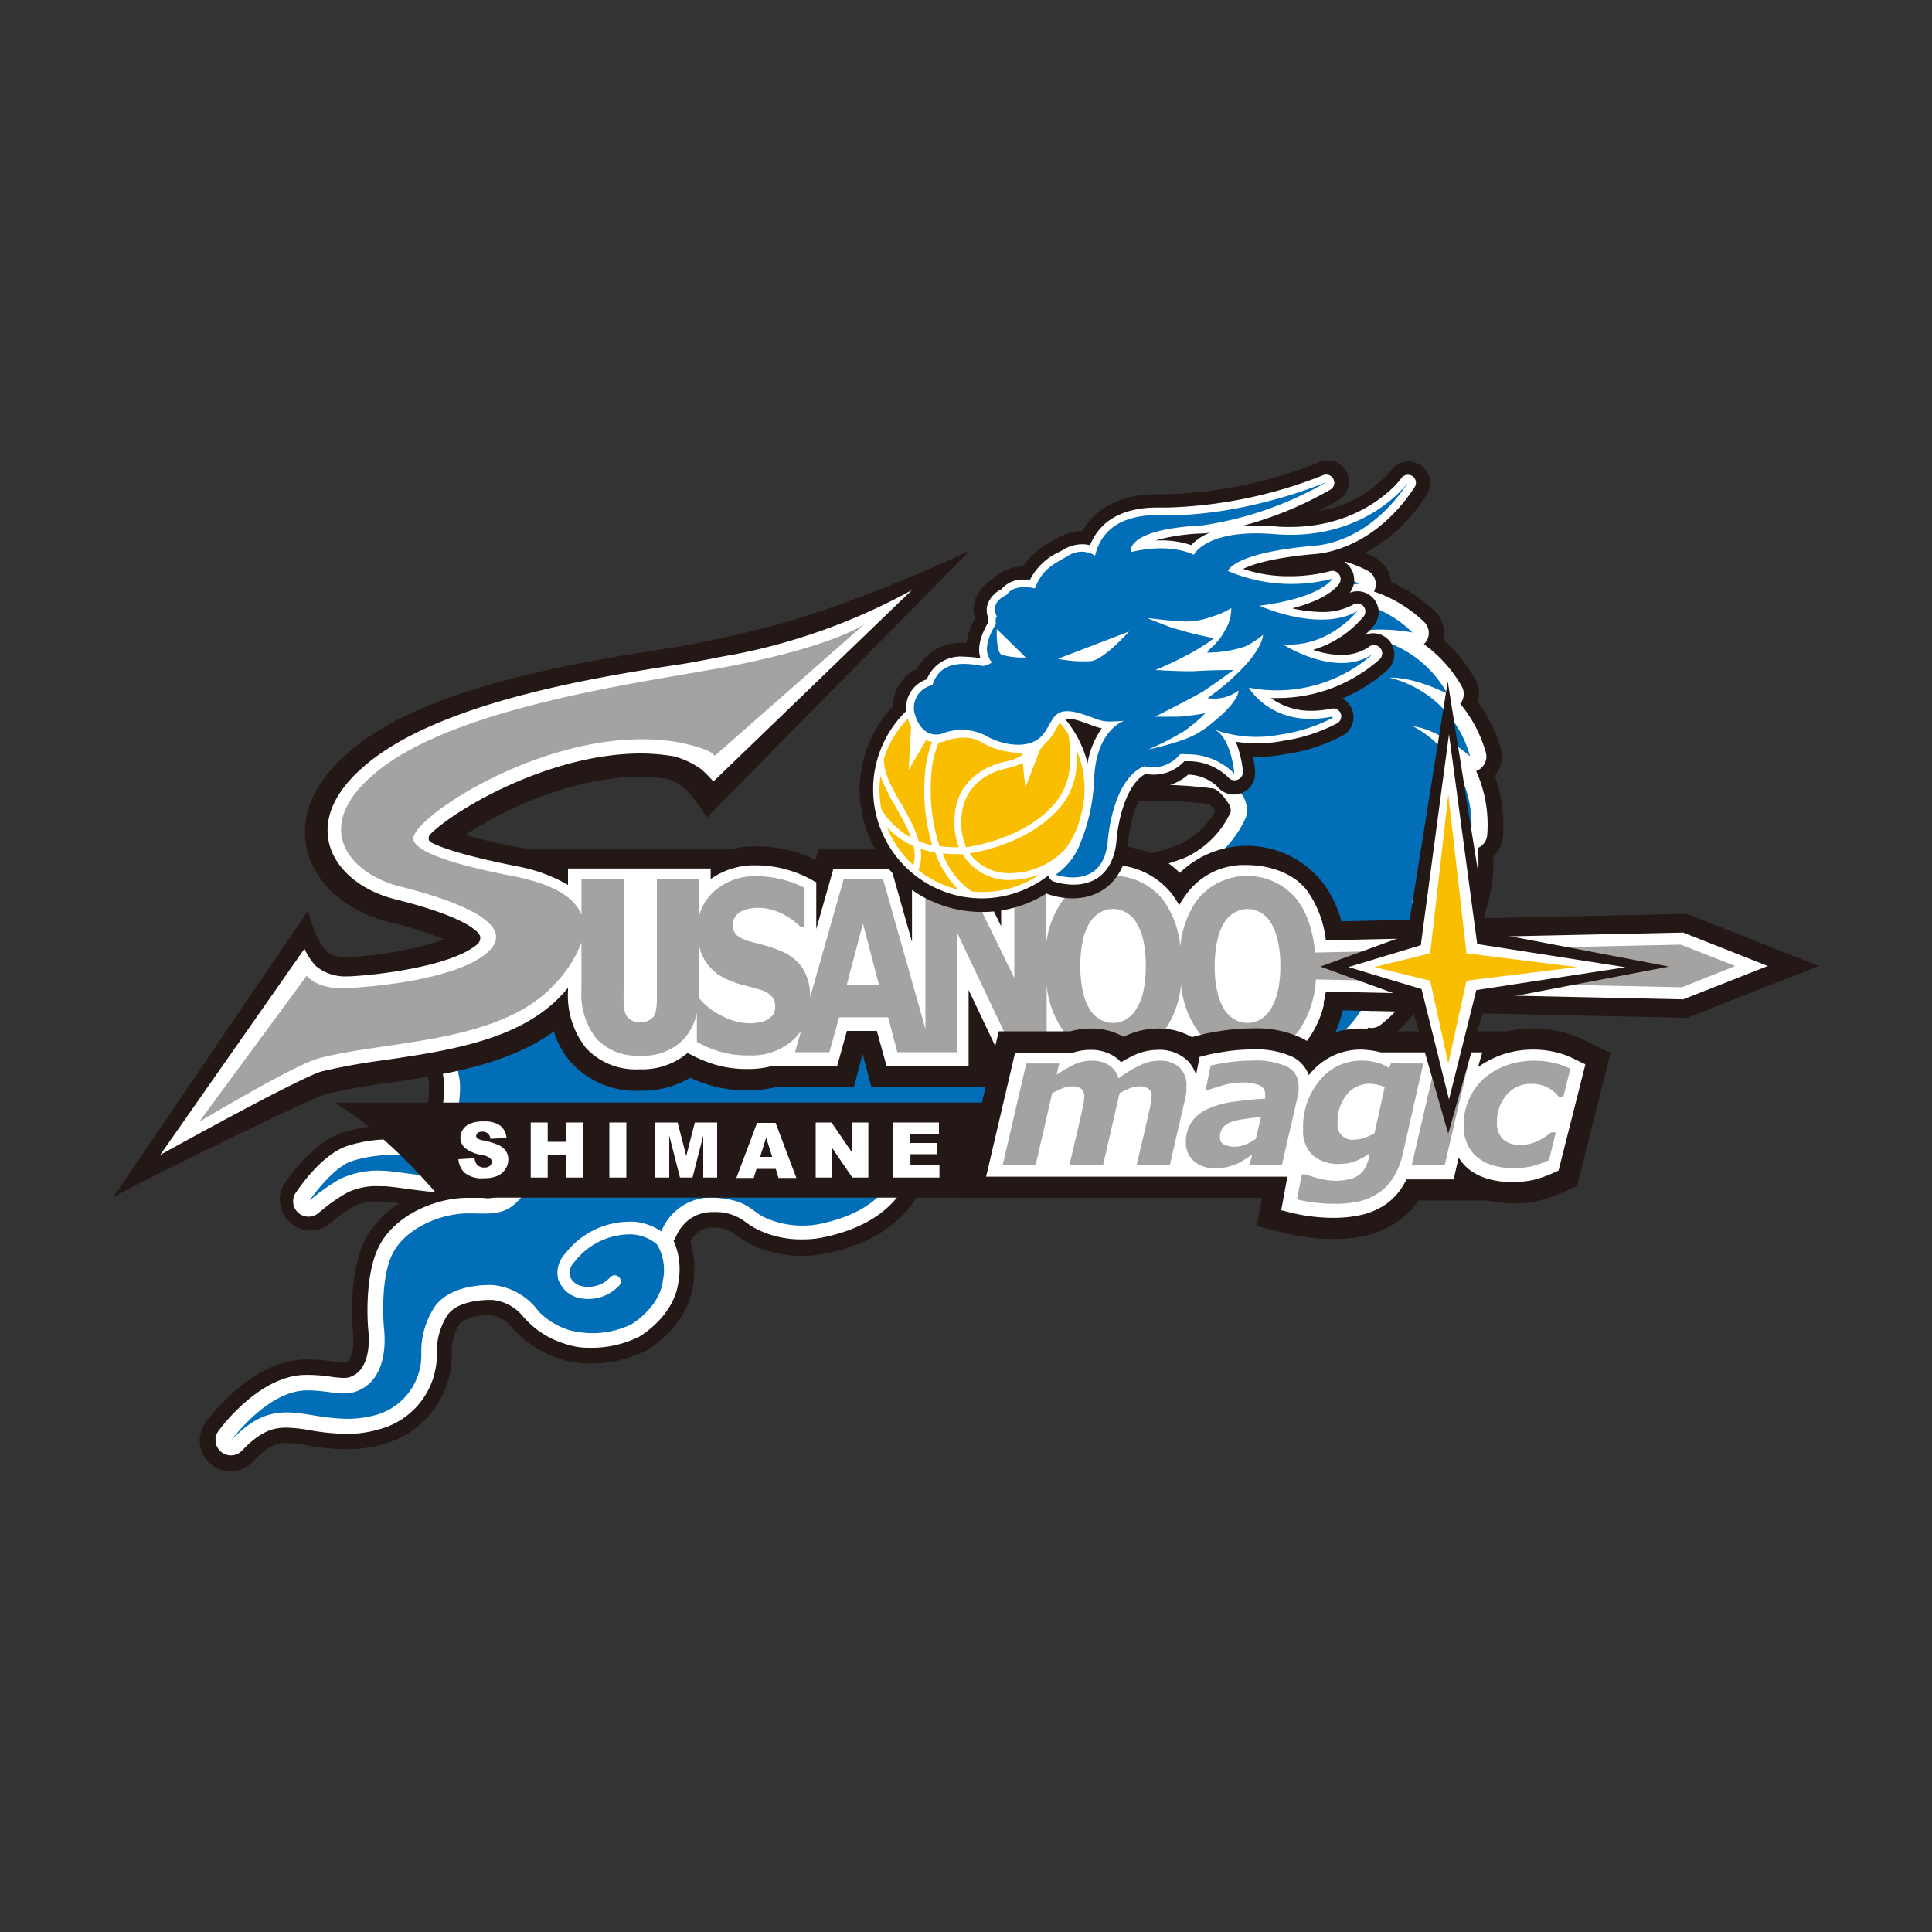 <svg id="レイヤー_1" data-name="レイヤー 1" xmlns="http://www.w3.org/2000/svg" xmlns:xlink="http://www.w3.org/1999/xlink" viewBox="0 0 200 200"><rect x="0" y="0" width="200" height="200" fill="#333333" stroke="none"/><defs><linearGradient id="linear-gradient" x1="61.36" y1="94.89" x2="73.26" y2="94.89" gradientTransform="translate(7.56 167.29) rotate(-90)" gradientUnits="userSpaceOnUse"><stop offset="0" stop-color="#666"/><stop offset="0.08" stop-color="#6a6a6a"/><stop offset="0.16" stop-color="#757575"/><stop offset="0.23" stop-color="#878787"/><stop offset="0.31" stop-color="#a1a1a1"/><stop offset="0.35" stop-color="#b3b3b3"/><stop offset="0.37" stop-color="#a8a8a8"/><stop offset="0.45" stop-color="#909090"/><stop offset="0.53" stop-color="#7d7d7d"/><stop offset="0.63" stop-color="#707070"/><stop offset="0.75" stop-color="#686868"/><stop offset="1" stop-color="#666"/></linearGradient></defs><path d="M141.19,90,78,90.7a3.25,3.25,0,0,0-1.19.25l-7,2.92c-5,.57-9.1-2.53-12.25-1.19H57.1c-5.4,0-8.43,2.34-10,4.3-4.5,5.53-2.89,14-2.7,15,0,0,0,.1,0,.15a11.31,11.31,0,0,1-.56,4,2,2,0,0,1-1.39.37h-.19c-.75,0-1.37,0-1.92,0a15.7,15.7,0,0,0-4.53.65c-3.09.82-5.7,4.39-6.43,5.47A3.19,3.19,0,0,0,34,126.79c.08-.08.19-.16.3-.25a15.73,15.73,0,0,1,2.43-1.71,5.54,5.54,0,0,1,2.62-.44h.38c.23,0,1,.09,1.59.18a10.11,10.11,0,0,0-3.38,3.5c-1.81,3.28-1.51,8.43-1.42,9.43a.41.41,0,0,0,0,.11c.25,2.26-.3,3.16-.55,3.32s-.18.1-.22.12a.59.59,0,0,1-.19,0,10.87,10.87,0,0,1-1.16-.12,17.49,17.49,0,0,0-2.94-.19c-5.4.16-9.66,5.82-10.13,6.46a3.18,3.18,0,0,0,4.87,4.08c1.82-1.9,2.79-1.9,3.43-1.9a14,14,0,0,1,2.15.24,25.25,25.25,0,0,0,4.13.41,13.63,13.63,0,0,0,3.73-.52,9.6,9.6,0,0,0,7.12-9.64,5.21,5.21,0,0,1,.66-2.54l.11-.19c.29-.56,1.63-1,3.11-1h.08a3.11,3.11,0,0,1,2.14,1.14,9.67,9.67,0,0,0,.73.77l.17.15a10.48,10.48,0,0,0,4,2.38,8.86,8.86,0,0,0,3.31.57,12.67,12.67,0,0,0,6-1.43c1-.63,4.28-3,4.71-6.88a9.54,9.54,0,0,0-.33-4.27,3.07,3.07,0,0,1,.36-.59,1.38,1.38,0,0,0,.25-.28,2.48,2.48,0,0,1,1.61-.61l.26,0a3.38,3.38,0,0,1,2.25.75,13.25,13.25,0,0,0,1.11.74A11.94,11.94,0,0,0,83.1,130a11.15,11.15,0,0,0,2.37-.23c6.09-1.25,9-4.4,10.16-7.3a26.88,26.88,0,0,0,3.14.19,31.73,31.73,0,0,0,10.17-1.76h.5A26.49,26.49,0,0,0,122,117.61l.14-.08a21.7,21.7,0,0,0,3.36-2.23,3.15,3.15,0,0,0,1.1-1.77,36.25,36.25,0,0,0,4.61-2.61c5.12-3.28,7.11-10,8-12.81l.06-.21.36-.26c.45-.32,1-.72,1.61-1.18Z" style="fill:#231815"/><path d="M141.19,91.55,78,92.29a1.69,1.69,0,0,0-.59.13l-7.19,3C65.1,96,61,92.91,57.86,94.28H57.1c-3.83,0-6.79,1.24-8.79,3.71-4.11,5-2.45,13.32-2.38,13.67,0,0,0,0,0,.07a12.08,12.08,0,0,1-.66,5c-.28.62-1.26,1.34-3.08,1.27-.74,0-1.34-.05-1.86-.05a14.13,14.13,0,0,0-4.12.6c-2.63.69-5.06,4.13-5.52,4.82A1.59,1.59,0,0,0,33,125.54l.29-.23A17.14,17.14,0,0,1,36,123.43a7,7,0,0,1,3.36-.63h.41c.32,0,1.14.1,2,.22s2.24.3,3.65.44q.35,0,.69,0a7.19,7.19,0,0,0,5.59-2.88l.09-.1a5.34,5.34,0,0,1,2-1.3c.76,1.45-.62,3.25-1.08,3.77A2.8,2.8,0,0,1,50,124h-1.6c-3.18,0-7.31,1.65-9.06,4.82-1.63,2.94-1.28,8-1.24,8.53a.13.13,0,0,0,0,.06c.42,3.68-1,4.69-1.4,4.92l-.14.07a1.79,1.79,0,0,1-1,.24,10.81,10.81,0,0,1-1.36-.13,16.42,16.42,0,0,0-2.69-.18c-4.64.14-8.47,5.23-8.9,5.81a1.59,1.59,0,0,0,1.29,2.52,1.57,1.57,0,0,0,1.15-.49c1.9-2,3.21-2.38,4.58-2.38a15.38,15.38,0,0,1,2.41.26,24.41,24.41,0,0,0,3.87.39,11.81,11.81,0,0,0,3.31-.47,8,8,0,0,0,6-8.06,6.94,6.94,0,0,1,.89-3.42.6.6,0,0,0,.06-.11c.91-1.68,3.69-1.81,4.52-1.81h.27a4.68,4.68,0,0,1,3.16,1.68,5.67,5.67,0,0,0,.59.62l.2.2a9.11,9.11,0,0,0,3.45,2,7.47,7.47,0,0,0,2.73.45,11,11,0,0,0,5.15-1.18c.84-.53,3.63-2.52,4-5.71a7.16,7.16,0,0,0-.51-4.18,1.45,1.45,0,0,0,.22-.38,4.41,4.41,0,0,1,.78-1.26.86.86,0,0,0,.13-.14,4,4,0,0,1,2.85-1.2l.42,0a5,5,0,0,1,3,1,11,11,0,0,0,1,.66,10.29,10.29,0,0,0,5,1.17,10.18,10.18,0,0,0,2.05-.2c6.78-1.39,8.77-5.13,9.34-7.53a22.87,22.87,0,0,0,4.28.38,29.82,29.82,0,0,0,9.91-1.76l.76,0a25,25,0,0,0,11.81-3.15l.09,0a22.63,22.63,0,0,0,3.15-2.08,1.59,1.59,0,0,0,.56-1.62,28.67,28.67,0,0,0,5.29-2.87c4.62-3,6.5-9.24,7.3-11.92.07-.26.15-.54.22-.73l.78-.57c.67-.48,1.56-1.13,2.55-1.93Z" style="fill:#fff"/><path d="M141.19,93.14,78,93.89l-7.4-1a41.09,41.09,0,0,0-12.43,3C44.11,95,47.49,111.32,47.49,111.32c.43,1.65-.27,5-.75,6.1s-1.92,2.31-4.58,2.21a14.53,14.53,0,0,0-5.53.5c-2.18.58-4.6,4.17-4.6,4.17a20.64,20.64,0,0,1,3.2-2.27,9.29,9.29,0,0,1,4.48-.83c.82,0,3,.4,5.85.67a5.64,5.64,0,0,0,5-2.41c.52-.6,3.38-3,4.47-1.24s.48,3.92-1.13,5.8-3,1.59-5.49,1.59c-2.63,0-6.24,1.4-7.68,4s-1,7.64-1,7.64c.6,5.31-2.14,6.44-2.3,6.53-1.66,1-3.34.08-5.82.16-4,.12-7.66,5.15-7.66,5.15,3.16-3.3,5.35-3.09,8.39-2.59s4.55.5,6.5,0A6.43,6.43,0,0,0,43.61,140a8.44,8.44,0,0,1,1.14-4.32c1.61-3,6.39-2.64,6.39-2.64a6.68,6.68,0,0,1,4.61,2.71,7.42,7.42,0,0,0,3.18,1.94,9.29,9.29,0,0,0,6.44-.6c1.11-.7,3-2.33,3.25-4.53a5.2,5.2,0,0,0-.56-3.67l-.08-.1a4.37,4.37,0,0,0-3.12-1,7.31,7.31,0,0,0-5.39,2.84,1.66,1.66,0,0,0-.48,1.5,1.78,1.78,0,0,0,1.17,1,3.15,3.15,0,0,0,3-.89.62.62,0,0,1,.89-.06.63.63,0,0,1,.06.89,4.4,4.4,0,0,1-4.32,1.26,3,3,0,0,1-2-1.89,2.85,2.85,0,0,1,.72-2.66,8.39,8.39,0,0,1,6.34-3.3,6.93,6.93,0,0,1,.93,0,6,6,0,0,1,2.68,1,5.7,5.7,0,0,1,1.16-1.81A5.54,5.54,0,0,1,74.24,124c3,.28,3.28,1.09,4.68,1.92a9.44,9.44,0,0,0,5.91.79c9-1.85,8.28-7.94,8.28-7.94,7.59,2.16,15.31-1,15.31-1a23.08,23.08,0,0,0,12.11-3h0a19.64,19.64,0,0,0,3-2,4.64,4.64,0,0,1-2.53-1c2.92-.48,4-.67,8.53-3.54,5.17-3.32,6.59-11.69,7-12.25.3-.38,2.39-1.66,4.66-3.63Z" style="fill:#036eb8"/><path d="M154.75,80.32a3.18,3.18,0,0,0,.58-2.92A15.8,15.8,0,0,0,153,72.67a3.23,3.23,0,0,0-.33-2.44,15.69,15.69,0,0,0-3.26-4,3.18,3.18,0,0,0-.92-3,16.13,16.13,0,0,0-4.5-3,3.17,3.17,0,0,0-1.77-2.58A15.47,15.47,0,0,0,136,56a3.21,3.21,0,0,0-2.12-1.21,16,16,0,0,0-4.59.06,3.17,3.17,0,0,0-2.08-.6,14.63,14.63,0,0,0-10.27,4.83,45.14,45.14,0,0,0-11.69,5.21,59.7,59.7,0,0,0-9.24,7,3.13,3.13,0,0,0-1,2.34,3.21,3.21,0,0,0,1,2.32l9.27,8.46a2.09,2.09,0,0,0,.14.17,3.19,3.19,0,0,0,4.48.14c1-.89,3.93-1.83,9.45-1.83a47.34,47.34,0,0,1,5.84.35,3.43,3.43,0,0,1,.62.73,8.48,8.48,0,0,1-3.73,3.45,39.46,39.46,0,0,1-13.51,2.38,30.83,30.83,0,0,1-4.4-.3,3.2,3.2,0,0,0-2.65.84l-8.35,7.9a3.19,3.19,0,0,0,.19,4.79L109,115.65a3.2,3.2,0,0,0,2,.71l.31,0,15.24-1.49,1.82.06a3.17,3.17,0,0,0,3.11-2.13,15.68,15.68,0,0,0,2.88-1.07,3.21,3.21,0,0,0,3,.09,15.32,15.32,0,0,0,5-3.81,3.17,3.17,0,0,0,1.6-.68,15.45,15.45,0,0,0,4.12-5,3.23,3.23,0,0,0,2.18-1.48,15.91,15.91,0,0,0,2-4.9A3.16,3.16,0,0,0,153.89,94a15.65,15.65,0,0,0,.7-5.39,3.18,3.18,0,0,0,1-2.1A15.57,15.57,0,0,0,154.75,80.32Z" style="fill:#231815"/><path d="M152.81,79.81a1.66,1.66,0,0,0,.33-.16,1.59,1.59,0,0,0,.66-1.8,13.82,13.82,0,0,0-2.64-5,1.6,1.6,0,0,0,.15-1.82,13.81,13.81,0,0,0-3.91-4.34,1.76,1.76,0,0,0,.33-.43,1.6,1.6,0,0,0-.32-1.89,13.94,13.94,0,0,0-5.18-3.14,1.75,1.75,0,0,0,.17-.47,1.6,1.6,0,0,0-.87-1.71,13.8,13.8,0,0,0-6.13-1.49H135a1.59,1.59,0,0,0-1.35-1.22,15.91,15.91,0,0,0-1.94-.12,13.82,13.82,0,0,0-3,.32,1.57,1.57,0,0,0-1.44-.73,13.06,13.06,0,0,0-9.5,4.66A43.12,43.12,0,0,0,106,65.63a59.49,59.49,0,0,0-9,6.74,1.63,1.63,0,0,0-.5,1.17,1.58,1.58,0,0,0,.52,1.17l9.36,8.55.13.15a1.59,1.59,0,0,0,2.24.07c1.54-1.43,5.37-2.25,10.53-2.25a48.44,48.44,0,0,1,6.1.37c.26,0,.87.11,1.89,1.73a1.23,1.23,0,0,1,.12.76,9.63,9.63,0,0,1-4.78,4.73,41.1,41.1,0,0,1-14.11,2.5,31.17,31.17,0,0,1-4.63-.32,1.6,1.6,0,0,0-1.32.42l-8.35,7.91a1.55,1.55,0,0,0-.5,1.21,1.6,1.6,0,0,0,.59,1.18L110,114.41a1.57,1.57,0,0,0,1,.36h.15l15.35-1.51,1.92.07a1.61,1.61,0,0,0,1.65-1.59v-.26a13.63,13.63,0,0,0,4.5-1.7,1.3,1.3,0,0,0,.18.23,1.59,1.59,0,0,0,1.88.37,13.65,13.65,0,0,0,5-4,1.57,1.57,0,0,0,1.33-.32,13.41,13.41,0,0,0,4.1-5.37h.06a1.6,1.6,0,0,0,1.78-.7,13.94,13.94,0,0,0,2-5.34,1.58,1.58,0,0,0,1.5-1.13,13.69,13.69,0,0,0,.56-5.73,1.59,1.59,0,0,0,1-1.4A13.6,13.6,0,0,0,152.81,79.81Z" style="fill:#fff"/><path d="M95.35,100.48,111,113.17l15.45-1.51,2,.07v-2.21a11.94,11.94,0,0,0,2.73-1.88,18.21,18.21,0,0,1-2.42,2.41,11.44,11.44,0,0,0,9.16-6.13,16.33,16.33,0,0,1-2,5,11.48,11.48,0,0,0,6.75-10.25c.48,2.61-.74,6.14-.74,6.14a11.48,11.48,0,0,0,4.22-11.65,15,15,0,0,1,1.36,6,11.44,11.44,0,0,0,.53-11.53,15.1,15.1,0,0,1,2.77,5.43,11.47,11.47,0,0,0-2.52-11.47,15,15,0,0,1,4,4.7,11.51,11.51,0,0,0-6-11.1c2.73.33,5.89,3.1,5.89,3.1a11.46,11.46,0,0,0-8.35-8.14c2.67-.08,6,1.67,6,1.67a11.54,11.54,0,0,0-10.48-6c2.5-1.22,6.87-.34,6.87-.34a11.58,11.58,0,0,0-12-2.7c2-1.91,6.48-2.35,6.48-2.35a11.57,11.57,0,0,0-12.07.8,15.89,15.89,0,0,1,4.68-3.35,11.46,11.46,0,0,0-9.54,2.9,17.06,17.06,0,0,1,3.48-3.42,11.5,11.5,0,0,0-8.7,4.48A41.09,41.09,0,0,0,106.87,67a57.54,57.54,0,0,0-8.72,6.54l9.6,8.76,0,0c3.61-3.36,14.08-2.81,17.93-2.3.53.07,1.63.22,3.06,2.52a2.84,2.84,0,0,1,.24,2.09,11.24,11.24,0,0,1-5.68,5.67,42.09,42.09,0,0,1-19.57,2.28Z" style="fill:#036eb8"/><path d="M112.53,114.14H34.63c2.16,1.29,6,4.09,10.93,9.84h67c5.31,0,9.61-2.2,9.61-4.92S117.84,114.14,112.53,114.14Z" style="fill:#231815"/><path d="M47.45,120l1.68-.1a1.22,1.22,0,0,0,.22.62.93.93,0,0,0,.78.34.85.85,0,0,0,.58-.17.56.56,0,0,0,.2-.41.53.53,0,0,0-.19-.4,2.15,2.15,0,0,0-.91-.33,3.77,3.77,0,0,1-1.65-.69,1.41,1.41,0,0,1-.5-1.1,1.5,1.5,0,0,1,.26-.83,1.67,1.67,0,0,1,.77-.62,3.53,3.53,0,0,1,1.4-.22,2.86,2.86,0,0,1,1.66.41,1.75,1.75,0,0,1,.68,1.29l-1.66.1a.85.85,0,0,0-.27-.56.89.89,0,0,0-.59-.18.74.74,0,0,0-.46.13.42.42,0,0,0-.16.32.33.33,0,0,0,.13.24,1.35,1.35,0,0,0,.59.21,7.73,7.73,0,0,1,1.66.51,1.73,1.73,0,0,1,.72.63,1.52,1.52,0,0,1,.23.84,1.81,1.81,0,0,1-.3,1,1.92,1.92,0,0,1-.85.71,3.59,3.59,0,0,1-1.37.23,2.82,2.82,0,0,1-2-.56A2.2,2.2,0,0,1,47.45,120Z" style="fill:#fff"/><path d="M54.94,116.2H56.7v2h1.93v-2H60.4v5.7H58.63v-2.31H56.7v2.31H54.94Z" style="fill:#fff"/><path d="M63.08,116.2h1.76v5.7H63.08Z" style="fill:#fff"/><path d="M67.83,116.2h2.32l.89,3.47.89-3.47h2.31v5.7H72.8v-4.35l-1.11,4.35h-1.3l-1.11-4.35v4.35H67.83Z" style="fill:#fff"/><path d="M80.31,121h-2l-.28.94h-1.8l2.14-5.7h1.92l2.15,5.7H80.59Zm-.37-1.24-.63-2-.62,2Z" style="fill:#fff"/><path d="M84.44,116.2h1.64l2.15,3.15V116.2h1.66v5.7H88.23l-2.13-3.13v3.13H84.44Z" style="fill:#fff"/><path d="M92.48,116.2H97.2v1.21h-3v.91H97v1.16H94.25v1.13h3v1.29H92.48Z" style="fill:#fff"/><path d="M72.36,103.37c0-.3,0-.61,0-.94V98A5,5,0,0,0,73,99.48a5.18,5.18,0,0,0,2.49,2,9.62,9.62,0,0,0,1.62.54c.57.14,1.12.29,1.63.45a2.43,2.43,0,0,1,1.12.65,1.43,1.43,0,0,1,.38,1,1.45,1.45,0,0,1-.26,1,2,2,0,0,1-.67.54,2.32,2.32,0,0,1-.85.24,6.53,6.53,0,0,1-.85.08,6.29,6.29,0,0,1-2.61-.62,7.87,7.87,0,0,1-2.46-1.75s-.15-.19-.16-.19M87.64,102l1.69-6.4L91,102Zm30.73.56a6.08,6.08,0,0,1-.76,1.93,3.11,3.11,0,0,1-1.08,1.06,2.6,2.6,0,0,1-1.3.34,2.73,2.73,0,0,1-1.3-.33,3.06,3.06,0,0,1-1.07-1,6,6,0,0,1-.75-1.83,13.22,13.22,0,0,1,0-5.46,6,6,0,0,1,.75-1.85,3.18,3.18,0,0,1,1.09-1,2.66,2.66,0,0,1,2.55,0,2.88,2.88,0,0,1,1.08,1,5.9,5.9,0,0,1,.75,1.83,11.29,11.29,0,0,1,.28,2.73,11.79,11.79,0,0,1-.25,2.61m13.92,0a6.33,6.33,0,0,1-.76,1.93,3.11,3.11,0,0,1-1.08,1.06,2.63,2.63,0,0,1-1.3.34,2.73,2.73,0,0,1-1.3-.33,3.17,3.17,0,0,1-1.08-1,6.27,6.27,0,0,1-.74-1.83,11.2,11.2,0,0,1-.28-2.72,11.75,11.75,0,0,1,.29-2.74,5.55,5.55,0,0,1,.75-1.85,3.09,3.09,0,0,1,1.09-1,2.69,2.69,0,0,1,1.27-.32,2.62,2.62,0,0,1,1.27.33,3,3,0,0,1,1.09,1,6.16,6.16,0,0,1,.74,1.83,11.25,11.25,0,0,1,.29,2.73,11.79,11.79,0,0,1-.25,2.61" style="fill:url(#linear-gradient)"/><path d="M57.32,106.72A8.73,8.73,0,0,0,59.13,110a9.06,9.06,0,0,0,7.08,2.91,9.84,9.84,0,0,0,5.24-1.34,16.5,16.5,0,0,0,2,.76,13.4,13.4,0,0,0,4,.54,11.44,11.44,0,0,0,2.85-.33h8.09l.91-3.44.91,3.44h12.16v-.73l.35.73h8.88v-.24a10.49,10.49,0,0,0,3.59.61,9.52,9.52,0,0,0,7-2.79A10,10,0,0,0,137,109a12.18,12.18,0,0,0,2-4.41l35.24.77h.39L188.28,100l-13.66-5.4-35.75.77a11.72,11.72,0,0,0-2-4.07,10,10,0,0,0-14.74-.94,9.58,9.58,0,0,0-7-2.79,11.65,11.65,0,0,0-2.65.37H84.73L84.43,89a15,15,0,0,0-2.63-.94,14,14,0,0,0-3.52-.45,10.82,10.82,0,0,0-2.71.33H54.81l-.58-.14h0l-.18,0-.62-.12c-2.2-.44-3.82-.84-5-1.17-.34-.07,0-.26,0-.26,3.82-2.49,10.9-5.83,17.79-5.83a18.86,18.86,0,0,1,2.86.21,4.9,4.9,0,0,1,2,1.16,24.79,24.79,0,0,1,2.11,2.82L100.39,57s-12.67,6.1-23,8.44c-1.2.28-5.64,1.28-7.37,1.54C59.88,68.53,44.42,71,36.5,77.52c-4.93,4.06-5.3,7.89-4.73,10.38.79,3.54,4.05,6.43,8.5,7.54A36.82,36.82,0,0,1,46,97.27a38.54,38.54,0,0,1-10,1.81h-.11a3.63,3.63,0,0,1-1.69-.33c-1.39-.72-2.32-4.47-2.32-4.47L11.72,123.93c4.09-2.27,20.71-10.35,22-10.67a64.47,64.47,0,0,1,6.39-1.15c5.77-.85,12.17-1.8,17-5.17Z" style="fill:#231815"/><path d="M137.25,97.34l37-.8L183,100l-8.75,3.45-37-.8c-.06.38-.13.75-.22,1.1,0,.07,0,.14,0,.21l0,.11a10,10,0,0,1-1.67,3.59,7.89,7.89,0,0,1-12.43,0h-1.49a7.93,7.93,0,0,1-11.88.67v2H104l-3.73-7.85v7.85h-8.5l-1-3.61h-3.1l-1,3.61H80a9,9,0,0,1-2.57.33A11.32,11.32,0,0,1,74,110.2a14.07,14.07,0,0,1-2.61-1.09l-.21-.11a7.25,7.25,0,0,1-5,1.69,7,7,0,0,1-5.52-2.2,8.74,8.74,0,0,1-1.86-5.91v-.32l-.57.65c-4.33,4.75-11.75,5.84-18.29,6.81a65.7,65.7,0,0,0-6.63,1.19c-1.9.49-14.3,7.29-16.73,8.65L31.52,98.21A6.37,6.37,0,0,0,32.7,100,4.73,4.73,0,0,0,36,101.07h.22c2.74-.13,10.42-1,13.16-3.29a.88.88,0,0,0,.33-.82c0-.08-.33-1.75-8.77-3.86-3.64-.91-6.28-3.17-6.89-5.89-.43-1.89-.08-4.84,4-8.19,7.44-6.13,22.48-8.77,32.37-10.25,1.74-.26,4.23-.81,5.47-1a63,63,0,0,0,18.5-6.68L73.85,80.9a13.71,13.71,0,0,0-1.25-1.26,8.8,8.8,0,0,0-2.81-1.34A21,21,0,0,0,66.37,78c-9.26,0-18.81,5.53-21.63,8.17,0,0-.39.33-.37.59s.08.36.37.5c1,.51,3.35,1.33,8.44,2.35l.56.11a16.34,16.34,0,0,1,5.06,1.89v-1.7H73.57V91a7.76,7.76,0,0,1,4.68-1.42,11.71,11.71,0,0,1,3,.39,11.49,11.49,0,0,1,2.57,1l.68.37v4.83l1.77-6.22h6l2.14,7.56V89.89h6.31l2.92,6v-6h5.81v2a7.95,7.95,0,0,1,11.87.66,8.94,8.94,0,0,1,.75,1.17,8.94,8.94,0,0,1,.75-1.17,7.37,7.37,0,0,1,6.21-3c2.61,0,5.27,1,6.52,3A10.87,10.87,0,0,1,137.25,97.34Z" style="fill:#fff"/><path d="M179.64,100,174,97.79l-37.88.82a12,12,0,0,0-.85-3.71h0c-.08-.2-.17-.39-.26-.57a1.19,1.19,0,0,1-.08-.16c-.09-.15-.17-.3-.26-.44s-.14-.22-.22-.33l-.15-.23a6.64,6.64,0,0,0-10.38,0A9.83,9.83,0,0,0,122.19,98a9.84,9.84,0,0,0-1.78-4.84,6.63,6.63,0,0,0-10.37,0,9.7,9.7,0,0,0-1.76,4.77V91H105v10.24L100,91H95.8v15.51L91.41,91H87.34l-3.48,12.26a5.44,5.44,0,0,0-.75-3,5,5,0,0,0-2.32-1.83,14.47,14.47,0,0,0-1.5-.53l-1.45-.39a4.09,4.09,0,0,1-1.57-.69,1.44,1.44,0,0,1-.41-1.09,1.34,1.34,0,0,1,.26-.83,1.59,1.59,0,0,1,.61-.55,2.85,2.85,0,0,1,.85-.29,4.3,4.3,0,0,1,.88-.08,5.54,5.54,0,0,1,2.45.58,7.13,7.13,0,0,1,2,1.44h.38V91.91A10.85,10.85,0,0,0,81,91.05a10.53,10.53,0,0,0-2.68-.34,6.27,6.27,0,0,0-4.41,1.58,5.09,5.09,0,0,0-1.55,2.58V91H68v11.15c0,1.29.07,2.5-.34,3.09a1.77,1.77,0,0,1-1.38.6,1.73,1.73,0,0,1-1.4-.64c-.4-.61-.32-1.81-.32-3V91H60.19v3.7c-1-2.62-5-3.55-6.63-3.91-1-.22-11.26-2-10.75-4.16.63-2.58,15.09-11.86,27.3-9.81,0,0,3.42.62,3.88,1.42L89.51,64.59s-2.92,2.2-13.66,4.32c-8.08,1.59-28.37,4-36.86,11-7,5.72-2.78,10.55,2.4,11.85s12.63,3.8,9,6.9-13.9,3.59-13.9,3.59-3.26.46-4.74-1.24L20.62,116.13s10-6,12.47-6.6c7.09-1.84,18.72-1.51,24.29-7.62a12.44,12.44,0,0,0,2.81-4.35v4.89a7.45,7.45,0,0,0,1.54,5.06,5.72,5.72,0,0,0,4.56,1.76,5.71,5.71,0,0,0,4.55-1.76,6,6,0,0,0,1.3-2.65v3a12.56,12.56,0,0,0,2.37,1,10.09,10.09,0,0,0,3,.39,6.44,6.44,0,0,0,4.66-1.65,6.29,6.29,0,0,0,.76-.89l-.63,2.21h3.56l1-3.61h5.08l.95,3.61h6.23V96.64l5.82,12.26h3.41V102a9.73,9.73,0,0,0,1.76,4.76,6.62,6.62,0,0,0,10.38,0,9.83,9.83,0,0,0,1.77-4.82,9.83,9.83,0,0,0,1.76,4.82,6.63,6.63,0,0,0,10.39,0,10.25,10.25,0,0,0,1.81-5.37l37.89.81ZM80,105.07a2,2,0,0,1-.67.54,2.32,2.32,0,0,1-.85.24,6.53,6.53,0,0,1-.85.08,6.29,6.29,0,0,1-2.61-.62,7.87,7.87,0,0,1-2.46-1.75s-.15-.19-.16-.19c0-.3,0-.61,0-.94V98A5,5,0,0,0,73,99.48a5.18,5.18,0,0,0,2.49,2,9.62,9.62,0,0,0,1.62.54c.57.14,1.12.29,1.63.45a2.43,2.43,0,0,1,1.12.65,1.43,1.43,0,0,1,.38,1A1.45,1.45,0,0,1,80,105.07ZM87.64,102l1.69-6.4L91,102Zm30.73.56a6.08,6.08,0,0,1-.76,1.93,3.11,3.11,0,0,1-1.08,1.06,2.6,2.6,0,0,1-1.3.34,2.73,2.73,0,0,1-1.3-.33,3.06,3.06,0,0,1-1.07-1,6,6,0,0,1-.75-1.83,13.22,13.22,0,0,1,0-5.46,6,6,0,0,1,.75-1.85,3.18,3.18,0,0,1,1.09-1,2.66,2.66,0,0,1,2.55,0,2.88,2.88,0,0,1,1.08,1,5.9,5.9,0,0,1,.75,1.83,11.29,11.29,0,0,1,.28,2.73A11.79,11.79,0,0,1,118.37,102.57Zm13.92,0a6.33,6.33,0,0,1-.76,1.93,3.11,3.11,0,0,1-1.08,1.06,2.63,2.63,0,0,1-1.3.34,2.73,2.73,0,0,1-1.3-.33,3.17,3.17,0,0,1-1.08-1,6.27,6.27,0,0,1-.74-1.83,11.2,11.2,0,0,1-.28-2.72,11.75,11.75,0,0,1,.29-2.74,5.55,5.55,0,0,1,.75-1.85,3.09,3.09,0,0,1,1.09-1,2.69,2.69,0,0,1,1.27-.32,2.62,2.62,0,0,1,1.27.33,3,3,0,0,1,1.09,1,6.16,6.16,0,0,1,.74,1.83,11.25,11.25,0,0,1,.29,2.73A11.79,11.79,0,0,1,132.29,102.57Z" style="fill:#a5a3a2"/><path d="M164,107.67a11.62,11.62,0,0,0-2.56-.91,12.36,12.36,0,0,0-5.38,0H143.25a12.94,12.94,0,0,0-2.28-.29h-.09a8.84,8.84,0,0,0-5.15,1.61,5.45,5.45,0,0,0-.79-.53,10.91,10.91,0,0,0-5.33-1.09,20.2,20.2,0,0,0-3,.23c-1,.14-1.65.27-2.17.4l-1.06.27a6.92,6.92,0,0,0-3.52-.89,8.08,8.08,0,0,0-3.39.78l-.16.08a6.64,6.64,0,0,0-3.38-.86,8,8,0,0,0-2.13.29h-7.41L99.31,124h31.33l-.54,2.91,3.19.79a19.26,19.26,0,0,0,2.15.39,20.39,20.39,0,0,0,2.63.17,14.75,14.75,0,0,0,3.22-.33,9.59,9.59,0,0,0,3.18-1.33,8.47,8.47,0,0,0,2.38-2.32H154a11.11,11.11,0,0,0,2.54.29,12.06,12.06,0,0,0,2.81-.28,15.76,15.76,0,0,0,2.34-.82l1.57-.69L166.72,109Z" style="fill:#231815"/><path d="M153,110.47a10.18,10.18,0,0,1,2.29-1.22,10.06,10.06,0,0,1,5.65-.35,8.28,8.28,0,0,1,2.06.74l1.12.54-2.78,11-.58.26a12.66,12.66,0,0,1-2,.7,9.86,9.86,0,0,1-2.29.22,8.72,8.72,0,0,1-2.38-.31A6,6,0,0,1,152,121a5.09,5.09,0,0,1-1-1.17l-.52,2.26H145.6a6.68,6.68,0,0,1-.39.7,6.37,6.37,0,0,1-1.93,2,7.31,7.31,0,0,1-2.46,1,12.92,12.92,0,0,1-2.75.28,17.85,17.85,0,0,1-2.35-.15,18.08,18.08,0,0,1-1.9-.34l-1.19-.3.64-3.47H102.08l3-12.84h6a5.66,5.66,0,0,1,1.8-.29,4.46,4.46,0,0,1,2.46.67,3.26,3.26,0,0,1,.71.62,11.45,11.45,0,0,1,1.3-.71,5.93,5.93,0,0,1,2.46-.58,4.25,4.25,0,0,1,3,1,3.52,3.52,0,0,1,1,1.6l.37-1.87.78-.2c.44-.11,1.08-.23,2-.37a18.35,18.35,0,0,1,2.67-.2,8.89,8.89,0,0,1,4.26.81,3.47,3.47,0,0,1,1.6,1.85c.06-.07.11-.15.18-.22a6.75,6.75,0,0,1,5.23-2.43,9.46,9.46,0,0,1,2.05.29h10.5Z" style="fill:#fff"/><path d="M122.81,112.44a4.84,4.84,0,0,1,0,.63,6.54,6.54,0,0,1-.13.7l-1.59,6.87h-3.43l1.23-5.27c.08-.36.15-.71.22-1.05a4,4,0,0,0,.1-.8,1,1,0,0,0-.3-.8,1.66,1.66,0,0,0-1.06-.26,2.31,2.31,0,0,0-.83.18,9.31,9.31,0,0,0-1.12.52l-1.72,7.48H110.7l1.23-5.27c.07-.31.14-.64.21-1a4.45,4.45,0,0,0,.1-.81,1.06,1.06,0,0,0-.29-.84,1.62,1.62,0,0,0-1.06-.26,2.5,2.5,0,0,0-.88.19,11.25,11.25,0,0,0-1.09.51l-1.72,7.48h-3.41l2.45-10.55h3.41l-.27,1.16a13.47,13.47,0,0,1,1.86-1.07,4.14,4.14,0,0,1,1.79-.38,3.16,3.16,0,0,1,1.76.46,2.47,2.47,0,0,1,1,1.37,13.09,13.09,0,0,1,2.26-1.37,4.49,4.49,0,0,1,1.92-.46,3,3,0,0,1,2.12.68,2.55,2.55,0,0,1,.73,2" style="fill:#a5a3a2"/><path d="M129.63,119.52l-.77.5a6.25,6.25,0,0,1-.84.47,8.19,8.19,0,0,1-1,.33,6,6,0,0,1-1.28.11,3.09,3.09,0,0,1-2.15-.74,2.45,2.45,0,0,1-.83-1.92,3.7,3.7,0,0,1,.59-2.12,4,4,0,0,1,1.76-1.39,9.72,9.72,0,0,1,2.59-.71c1-.14,2.09-.25,3.27-.32a1.25,1.25,0,0,1,0-.18,1.23,1.23,0,0,0,0-.29,1,1,0,0,0-.62-.93,4.88,4.88,0,0,0-1.85-.27,6.82,6.82,0,0,0-1.85.28c-.67.19-1.18.35-1.52.47h-.31l.5-2.5c.4-.1,1-.21,1.83-.34a17.24,17.24,0,0,1,2.48-.18,7.7,7.7,0,0,1,3.64.65,2.15,2.15,0,0,1,1.16,2,3.28,3.28,0,0,1,0,.48,5.05,5.05,0,0,1-.08.53l-1.66,7.18h-3.36Zm.9-3.86c-.61,0-1.18.11-1.7.18a7.09,7.09,0,0,0-1.36.3,1.93,1.93,0,0,0-.87.58,1.5,1.5,0,0,0-.31,1,.79.79,0,0,0,.41.76,2.39,2.39,0,0,0,1.16.22,2.88,2.88,0,0,0,1.07-.22,5.38,5.38,0,0,0,1.08-.59Z" style="fill:#a5a3a2"/><path d="M147.34,110.09l-2.12,9.34a7.86,7.86,0,0,1-1,2.5,5.23,5.23,0,0,1-1.55,1.59,6.31,6.31,0,0,1-2,.85,11.59,11.59,0,0,1-2.47.25,16.88,16.88,0,0,1-2.18-.14,15,15,0,0,1-1.76-.32l.51-2.59h.42a11.45,11.45,0,0,0,1.58.48,6.56,6.56,0,0,0,1.42.18,6.38,6.38,0,0,0,1.55-.17,2.58,2.58,0,0,0,1-.47,2.42,2.42,0,0,0,.64-.81,5,5,0,0,0,.39-1.17l0-.2a7.41,7.41,0,0,1-1.45.79,4.48,4.48,0,0,1-1.64.29,4.07,4.07,0,0,1-2.78-.89,3.44,3.44,0,0,1-1-2.7,7.47,7.47,0,0,1,1.76-5.11,5.49,5.49,0,0,1,4.27-2,6,6,0,0,1,1.64.21,4,4,0,0,1,1.19.55l.24-.47Zm-4,2.44a4.09,4.09,0,0,0-.72-.23,3.54,3.54,0,0,0-.78-.11,3,3,0,0,0-2.44,1.14,4.46,4.46,0,0,0-.93,2.92,1.53,1.53,0,0,0,1.82,1.71,2.82,2.82,0,0,0,1-.19,5.78,5.78,0,0,0,1-.46Z" style="fill:#a5a3a2"/><path d="M152,110.09l-2.45,10.55h-3.41l2.45-10.55Z" style="fill:#a5a3a2"/><path d="M156.62,120.93a7.38,7.38,0,0,1-2-.27,4.43,4.43,0,0,1-1.65-.83,3.79,3.79,0,0,1-1.07-1.39,4.54,4.54,0,0,1-.38-1.94,6.44,6.44,0,0,1,2-4.77,7.17,7.17,0,0,1,2.34-1.41,8.35,8.35,0,0,1,3-.52,8.82,8.82,0,0,1,1.92.21,8.33,8.33,0,0,1,1.78.63l-.72,2.89h-.48a3.51,3.51,0,0,0-1.25-1,3.66,3.66,0,0,0-1.58-.33,3.19,3.19,0,0,0-2.56,1.14,4.15,4.15,0,0,0-1,2.82,2.34,2.34,0,0,0,.6,1.76,2.55,2.55,0,0,0,1.85.59,4,4,0,0,0,1.78-.4,7,7,0,0,0,1.38-.89h.48l-.71,2.88a10.46,10.46,0,0,1-1.78.63,8.42,8.42,0,0,1-2,.19" style="fill:#a5a3a2"/><path d="M153.81,103.68l-3.89,13.68h0l-4-13.94-9.24-3.36,9-3.28,4.19-26.23,4.13,25.93,18.78,3.58Z" style="fill:#231815"/><path d="M150,113.82l-2.84-11.43-7.57-2.28,7.49-2.26L150,76l2.92,21.73,15.34,2.4-15.43,2.36Z" style="fill:#fff"/><polygon points="151.81 98.69 149.93 82.26 148.05 98.69 142.27 100.11 148.05 101.52 149.93 110.1 151.81 101.52 163.22 100.11 151.81 98.69" style="fill:#fabe00"/><path d="M146.22,49.29a.85.85,0,0,0-1.15.2c0,.06-3.71,5.06-11.51,5.06-.52,0-1.06,0-1.6-.07a20.55,20.55,0,0,0-3.5,0,37.74,37.74,0,0,0,9.29-3.81.84.84,0,0,0-.75-1.49,47.1,47.1,0,0,1-16.14,3.36h-1.1c-2.5,0-5.64.7-6.92,3.9a3.28,3.28,0,0,0-.82-.1,3.84,3.84,0,0,0-1.88.52l-.39.23A6.38,6.38,0,0,0,106.63,60a4.93,4.93,0,0,0-.57,0,2.9,2.9,0,0,0-2.4,1,2.83,2.83,0,0,0-1.39,1.46,2.07,2.07,0,0,0,0,1.42,2.21,2.21,0,0,0,0,.61c-.39.65-1.24,2.28-.77,3.65h0a11.28,11.28,0,0,0-1.69-.16,3.78,3.78,0,0,0-3.87,2.34,3.38,3.38,0,0,0-1.7,1.4,3.12,3.12,0,0,0-.36,2,11.29,11.29,0,0,0,5.71,19.22,11.92,11.92,0,0,0,2.14.2,11.3,11.3,0,0,0,6.81-2.29.82.82,0,0,0,.52.55,6.79,6.79,0,0,0,2.05.33c2.55,0,4.17-1.63,4.45-4.46v0c.1-1.59.83-5.82,3-7a5.45,5.45,0,0,0,.82.07,4.26,4.26,0,0,0,3.21-1.39h.31a5.92,5.92,0,0,1,4.25,1.68.81.81,0,0,0,1,.21.83.83,0,0,0,.51-.83,11.45,11.45,0,0,0-.74-3.08,14.64,14.64,0,0,0,2.22.17,14.15,14.15,0,0,0,2.68-.26,17.38,17.38,0,0,0,5.64-1.84.84.84,0,0,0,.32-1,.85.85,0,0,0-.95-.5,9.83,9.83,0,0,1-2.05.23,7,7,0,0,1-4.23-1.32l.77,0a15.93,15.93,0,0,0,10.48-4A.84.84,0,0,0,141.66,67a5,5,0,0,1-2.82.8,9.51,9.51,0,0,1-2.92-.53,10.86,10.86,0,0,0,5.23-3.44.83.83,0,0,0-1.07-1.24,6.63,6.63,0,0,1-3.3.76,13.69,13.69,0,0,1-3-.38c1.8-.46,3.86-1.25,4.84-2.52a.86.86,0,0,0,0-1,.83.83,0,0,0-.93-.32,16.75,16.75,0,0,1-4.21.52,14.49,14.49,0,0,1-4.79-.76c1-.49,3.12-1.17,7.55-1.55,1.41-.12,6.31-1,10.19-6.89A.84.84,0,0,0,146.22,49.29Zm-22.91,7.14a9.6,9.6,0,0,0-3.15-.49l-.52,0a20.11,20.11,0,0,1,4.92-.72h0s.33,0,.78-.12A5.67,5.67,0,0,0,123.31,56.43Z" style="fill:#231815;isolation:isolate"/><path d="M136.46,47.9a45.63,45.63,0,0,1-15.6,3.26l-1.1,0c-3.61,0-6.3,1.35-7.71,3.81h0a5.1,5.1,0,0,0-2.56.71l-.38.22a8,8,0,0,0-3.23,2.74,4.22,4.22,0,0,0-3,1.24A4.13,4.13,0,0,0,101,61.94a3.22,3.22,0,0,0-.08,2s0,.07,0,.11a7.39,7.39,0,0,0-.87,2.51h-.28a5.17,5.17,0,0,0-4.87,2.68A4.51,4.51,0,0,0,93,71a4.28,4.28,0,0,0-.57,2.14,12.5,12.5,0,0,0-3.21,6.27,13,13,0,0,0-.23,2.4A12.66,12.66,0,0,0,99.27,94.18a12.82,12.82,0,0,0,2.39.23,12.57,12.57,0,0,0,6.68-1.92,1.11,1.11,0,0,0,.19.09A8.13,8.13,0,0,0,111,93c3.23,0,5.45-2.17,5.8-5.66a.85.85,0,0,0,0-.13c.11-1.79.84-4.68,2.06-5.64.14,0,.28,0,.43,0h0a5.62,5.62,0,0,0,3.71-1.38,4.59,4.59,0,0,1,3,1.22A2.2,2.2,0,0,0,129.93,80v-.19a12.83,12.83,0,0,0-.22-1.44l.34,0a15.19,15.19,0,0,0,2.94-.29,18.2,18.2,0,0,0,6.13-2,2.19,2.19,0,0,0,1-1.84,2.25,2.25,0,0,0-.17-.84,2.21,2.21,0,0,0-1-1.09,16.61,16.61,0,0,0,4.73-3,2.19,2.19,0,0,0-2.37-3.59,9.15,9.15,0,0,0,.94-1,2.22,2.22,0,0,0,.47-1.36,2.19,2.19,0,0,0-3-2h0a2.17,2.17,0,0,0-.55-3.18,16.47,16.47,0,0,0,8.45-6.89A2.2,2.2,0,0,0,144,48.7a12.51,12.51,0,0,1-7.56,4.22c.67-.33,1.35-.69,2-1.09a2.2,2.2,0,0,0-2-3.93ZM100.91,63.82a1.24,1.24,0,0,1,0-.33c0,.1,0,.23,0,.34ZM147,48.17ZM116.84,87.33v0Z" style="fill:#231815"/><path d="M101.66,93a11.92,11.92,0,0,1-2.14-.2,11.3,11.3,0,0,1,2.11-22.39,11.92,11.92,0,0,1,2.14.2A11.3,11.3,0,0,1,101.66,93" style="fill:#fff"/><path d="M94.31,86.72a10.34,10.34,0,0,0-.65-1.48c-.35-.67-.69-1.26-1-1.83a17.5,17.5,0,0,1-1.52-3.09,10.54,10.54,0,0,0,.1,3.46,8.31,8.31,0,0,0,3.08,2.94" style="fill:#fabe00"/><path d="M95.07,90.08a10.47,10.47,0,0,0,4.12,2,10.35,10.35,0,0,1-2.38-3.83,10.55,10.55,0,0,1-1.52-.38,4.06,4.06,0,0,1-.22,2.22" style="fill:#fabe00"/><path d="M111.43,79.49a7.28,7.28,0,0,1-1.7,4.09c-3,3.5-7.82,4.51-9.36,4.76a5.09,5.09,0,0,0,3.28,2,7.85,7.85,0,0,0,6.73-2.57,10.66,10.66,0,0,0,1.08-10.13,14.27,14.27,0,0,1,0,1.82" style="fill:#fabe00"/><path d="M104.56,91.11a5.71,5.71,0,0,1-4.93-2.69l-.66,0a12.79,12.79,0,0,1-1.39-.08,8.29,8.29,0,0,0,3,3.94,10.53,10.53,0,0,0,7.07-1.77,8.55,8.55,0,0,1-3.06.58" style="fill:#fabe00"/><path d="M104.2,79.56c-.17,0-4.2.73-4.63,4.71a6.59,6.59,0,0,0,.44,3.44c1.07-.16,6.26-1.06,9.21-4.57l0,0a6.73,6.73,0,0,0,1.52-3.7A14.38,14.38,0,0,0,110.6,76a10.32,10.32,0,0,0-1.26-1.6,4.64,4.64,0,0,0-.38.86,6.09,6.09,0,0,1-4.76,4.27" style="fill:#fabe00"/><path d="M93.23,83.08c.31.55.67,1.17,1,1.85a10.51,10.51,0,0,1,.87,2.15,9.29,9.29,0,0,0,1.41.42,19.18,19.18,0,0,1-.77-7.14,11.23,11.23,0,0,1,3.3-7.47l.15-.16a7.33,7.33,0,0,1,2.49-1.6,10.61,10.61,0,0,0-10.18,7.42c0,1.5.7,2.77,1.7,4.53" style="fill:#fabe00"/><path d="M94.55,87.58l0,0a8.21,8.21,0,0,1-2.76-2,10.74,10.74,0,0,0,2.77,4,4,4,0,0,0,0-2" style="fill:#fabe00"/><path d="M102,71.74a6,6,0,0,0-2.34,1.47l-.14.15a10.45,10.45,0,0,0-3.12,7,18.68,18.68,0,0,0,.86,7.23,12.32,12.32,0,0,0,2,.12,7.29,7.29,0,0,1-.4-3.56c.48-4.5,5.15-5.3,5.2-5.3a5.46,5.46,0,0,0,4.21-3.8,5.67,5.67,0,0,1,.54-1.16,10.51,10.51,0,0,0-5.2-2.62,11.31,11.31,0,0,0-1.72-.19Z" style="fill:#fabe00"/><path d="M146.22,49.29a.85.85,0,0,0-1.15.2c0,.06-3.71,5.06-11.51,5.06-.52,0-1.06,0-1.6-.07a20.55,20.55,0,0,0-3.5,0,37.74,37.74,0,0,0,9.29-3.81.84.84,0,0,0-.75-1.49,47.1,47.1,0,0,1-16.14,3.36h-1.1c-2.5,0-5.64.7-6.92,3.9a3.28,3.28,0,0,0-.82-.1,3.84,3.84,0,0,0-1.88.52l-.39.23A6.38,6.38,0,0,0,106.63,60a4.93,4.93,0,0,0-.57,0,2.9,2.9,0,0,0-2.4,1,2.83,2.83,0,0,0-1.39,1.46,2.07,2.07,0,0,0,0,1.42,2.21,2.21,0,0,0,0,.61c-.39.65-1.24,2.28-.77,3.65h0a11.28,11.28,0,0,0-1.69-.16,3.78,3.78,0,0,0-3.87,2.34A3.14,3.14,0,0,0,94,74.41a3.2,3.2,0,0,0,2.92,2.46,3.34,3.34,0,0,0,.7-.08l.15-.05a5.72,5.72,0,0,1,2-.38,3.49,3.49,0,0,1,1.77.44,7.93,7.93,0,0,0,3.87,1.12,3.94,3.94,0,0,0,3.18-1.34,8.88,8.88,0,0,0,.78-1.19c.45-.82.59-1,1.12-1a5,5,0,0,1,1.55.34l.88.31a5.41,5.41,0,0,0,1.14.35,8.76,8.76,0,0,0-1.59,5,19,19,0,0,1-1.31,6.34l0,.08a6.31,6.31,0,0,1-2.21,2.91.85.85,0,0,0-.44.8.84.84,0,0,0,.56.73,6.79,6.79,0,0,0,2.05.33c2.55,0,4.17-1.63,4.45-4.46v0c.1-1.59.83-5.82,3-7a5.45,5.45,0,0,0,.82.07,4.26,4.26,0,0,0,3.21-1.39h.31a5.92,5.92,0,0,1,4.25,1.68.81.81,0,0,0,1,.21.83.83,0,0,0,.51-.83,11.45,11.45,0,0,0-.74-3.08,14.64,14.64,0,0,0,2.22.17,14.15,14.15,0,0,0,2.68-.26,17.38,17.38,0,0,0,5.64-1.84.84.84,0,0,0,.32-1,.85.85,0,0,0-.95-.5,9.83,9.83,0,0,1-2.05.23,7,7,0,0,1-4.23-1.32l.77,0a15.93,15.93,0,0,0,10.48-4A.84.84,0,0,0,141.66,67a5,5,0,0,1-2.82.8,9.51,9.51,0,0,1-2.92-.53,10.86,10.86,0,0,0,5.23-3.44.83.83,0,0,0-1.07-1.24,6.63,6.63,0,0,1-3.3.76,13.69,13.69,0,0,1-3-.38c1.8-.46,3.86-1.25,4.84-2.52a.86.86,0,0,0,0-1,.83.83,0,0,0-.93-.32,16.75,16.75,0,0,1-4.21.52,14.49,14.49,0,0,1-4.79-.76c1-.49,3.12-1.17,7.55-1.55,1.41-.12,6.31-1,10.19-6.89A.84.84,0,0,0,146.22,49.29Zm-22.91,7.14a9.6,9.6,0,0,0-3.15-.49l-.52,0a20.11,20.11,0,0,1,4.92-.72h0s.33,0,.78-.12A5.67,5.67,0,0,0,123.31,56.43Z" style="fill:#fff"/><path d="M137.91,74.18c-6.17,1.29-8.64-3-8.64-3a15,15,0,0,0,12.85-3.48c-3.81,2.58-9.31-1-9.31-1,4.71.39,7.69-3.43,7.69-3.43-3.93,2.25-10.13-.57-10.13-.57s5.9-.61,7.58-2.8a16.77,16.77,0,0,1-10.83-.79s.44-1.89,9.07-2.63c2.42-.21,6.41-1.71,9.56-6.52,0,0-4.38,6.13-13.86,5.33-7-.58-8.31,2.14-8.31,2.14s-2.3-1.29-6.51-.28c0,0-.71-2.35,7.45-2.77a36.27,36.27,0,0,0,12.81-4.48s-8.48,3.65-17.23,3.43c-6.74-.17-6.62,4.71-6.79,4.15a2.6,2.6,0,0,0-2.75.06c-1.57.9-2.64,1.35-3.43,3.37,0,0-2.13-.56-2.92.67,0,0-1.85.73-1,2.25,0,0-.22,0-.11.78,0,0-1.46,2.13-.73,3.43,0,0,.11.39.34.5a1.8,1.8,0,0,1-.9.39c-.5.06-4.32-1.23-5.28,2a2.38,2.38,0,0,0-1.74,3.25s.62,2.25,2.64,1.8a5.52,5.52,0,0,1,4.49.11c2,1.18,4.75,1.49,6,0s.95-3.26,4.36-2.09c2,.67,1.61.79,4.08.62,0,0-2.84.89-3.09,5.88a19.34,19.34,0,0,1-1.39,6.68,7.06,7.06,0,0,1-2.59,3.37s4.88,1.74,5.38-3.42c0,0,.4-6.4,3.77-7.81a3.58,3.58,0,0,0,3.7-1.23,2.08,2.08,0,0,1,.64,0,6.74,6.74,0,0,1,5,2s-.31-3.78-2.09-4.58a12.85,12.85,0,0,0,6.92.52,16.8,16.8,0,0,0,5.35-1.72" style="fill:#036eb8"/><path d="M109.51,68.2l7.36-2.82s-2.56,2.88-3.93,3.06a13.62,13.62,0,0,1-3.43-.24" style="fill:#fff"/><path d="M106.19,68.06l-3-2.94s-.11,2.34.5,2.66a7.89,7.89,0,0,0,2.45.28" style="fill:#fff"/><path d="M118.82,64l.18,0s2.58.33,3.74.33a7.45,7.45,0,0,0,2.66-.48,8.22,8.22,0,0,0,2.06-.9,4.25,4.25,0,0,1-.65,2.3,6.13,6.13,0,0,1-1.3,1.7c-.3.26-.64.56-.47.6a12.08,12.08,0,0,0,3.88-.64,8.7,8.7,0,0,0,1.83-1.19s0,1.33-2.36,3.7A24.81,24.81,0,0,1,125,72.27a4.39,4.39,0,0,0,2.43-.32,5.34,5.34,0,0,0,.79-.47s.1,1.09-2.67,3.3a9.15,9.15,0,0,1-3.06,1.8,28.05,28.05,0,0,1-3.62,1,27.33,27.33,0,0,0,3.65-1.86,15.26,15.26,0,0,0,2.25-1.88s-2.09.35-2.84.35-2.35,0-2.35,0,3.94-2,4.86-2.55c1.35-.88,3.25-2.28,3.25-2.28s-2.28,0-3.93.11c-1,.07-4.15-.11-4.15-.11a38,38,0,0,0,4-1.94c.27-.15,2.11-1.26,2-1.37a37.54,37.54,0,0,1-3.7-.9C120.92,64.9,118.82,64,118.82,64Z" style="fill:#fff"/><polygon points="105.7 77.22 107.85 77.12 106.14 81.54 105.7 77.22" style="fill:#fff"/><polygon points="96.24 75.97 94.33 75 94.06 79.72 96.24 75.97" style="fill:#fff"/></svg>